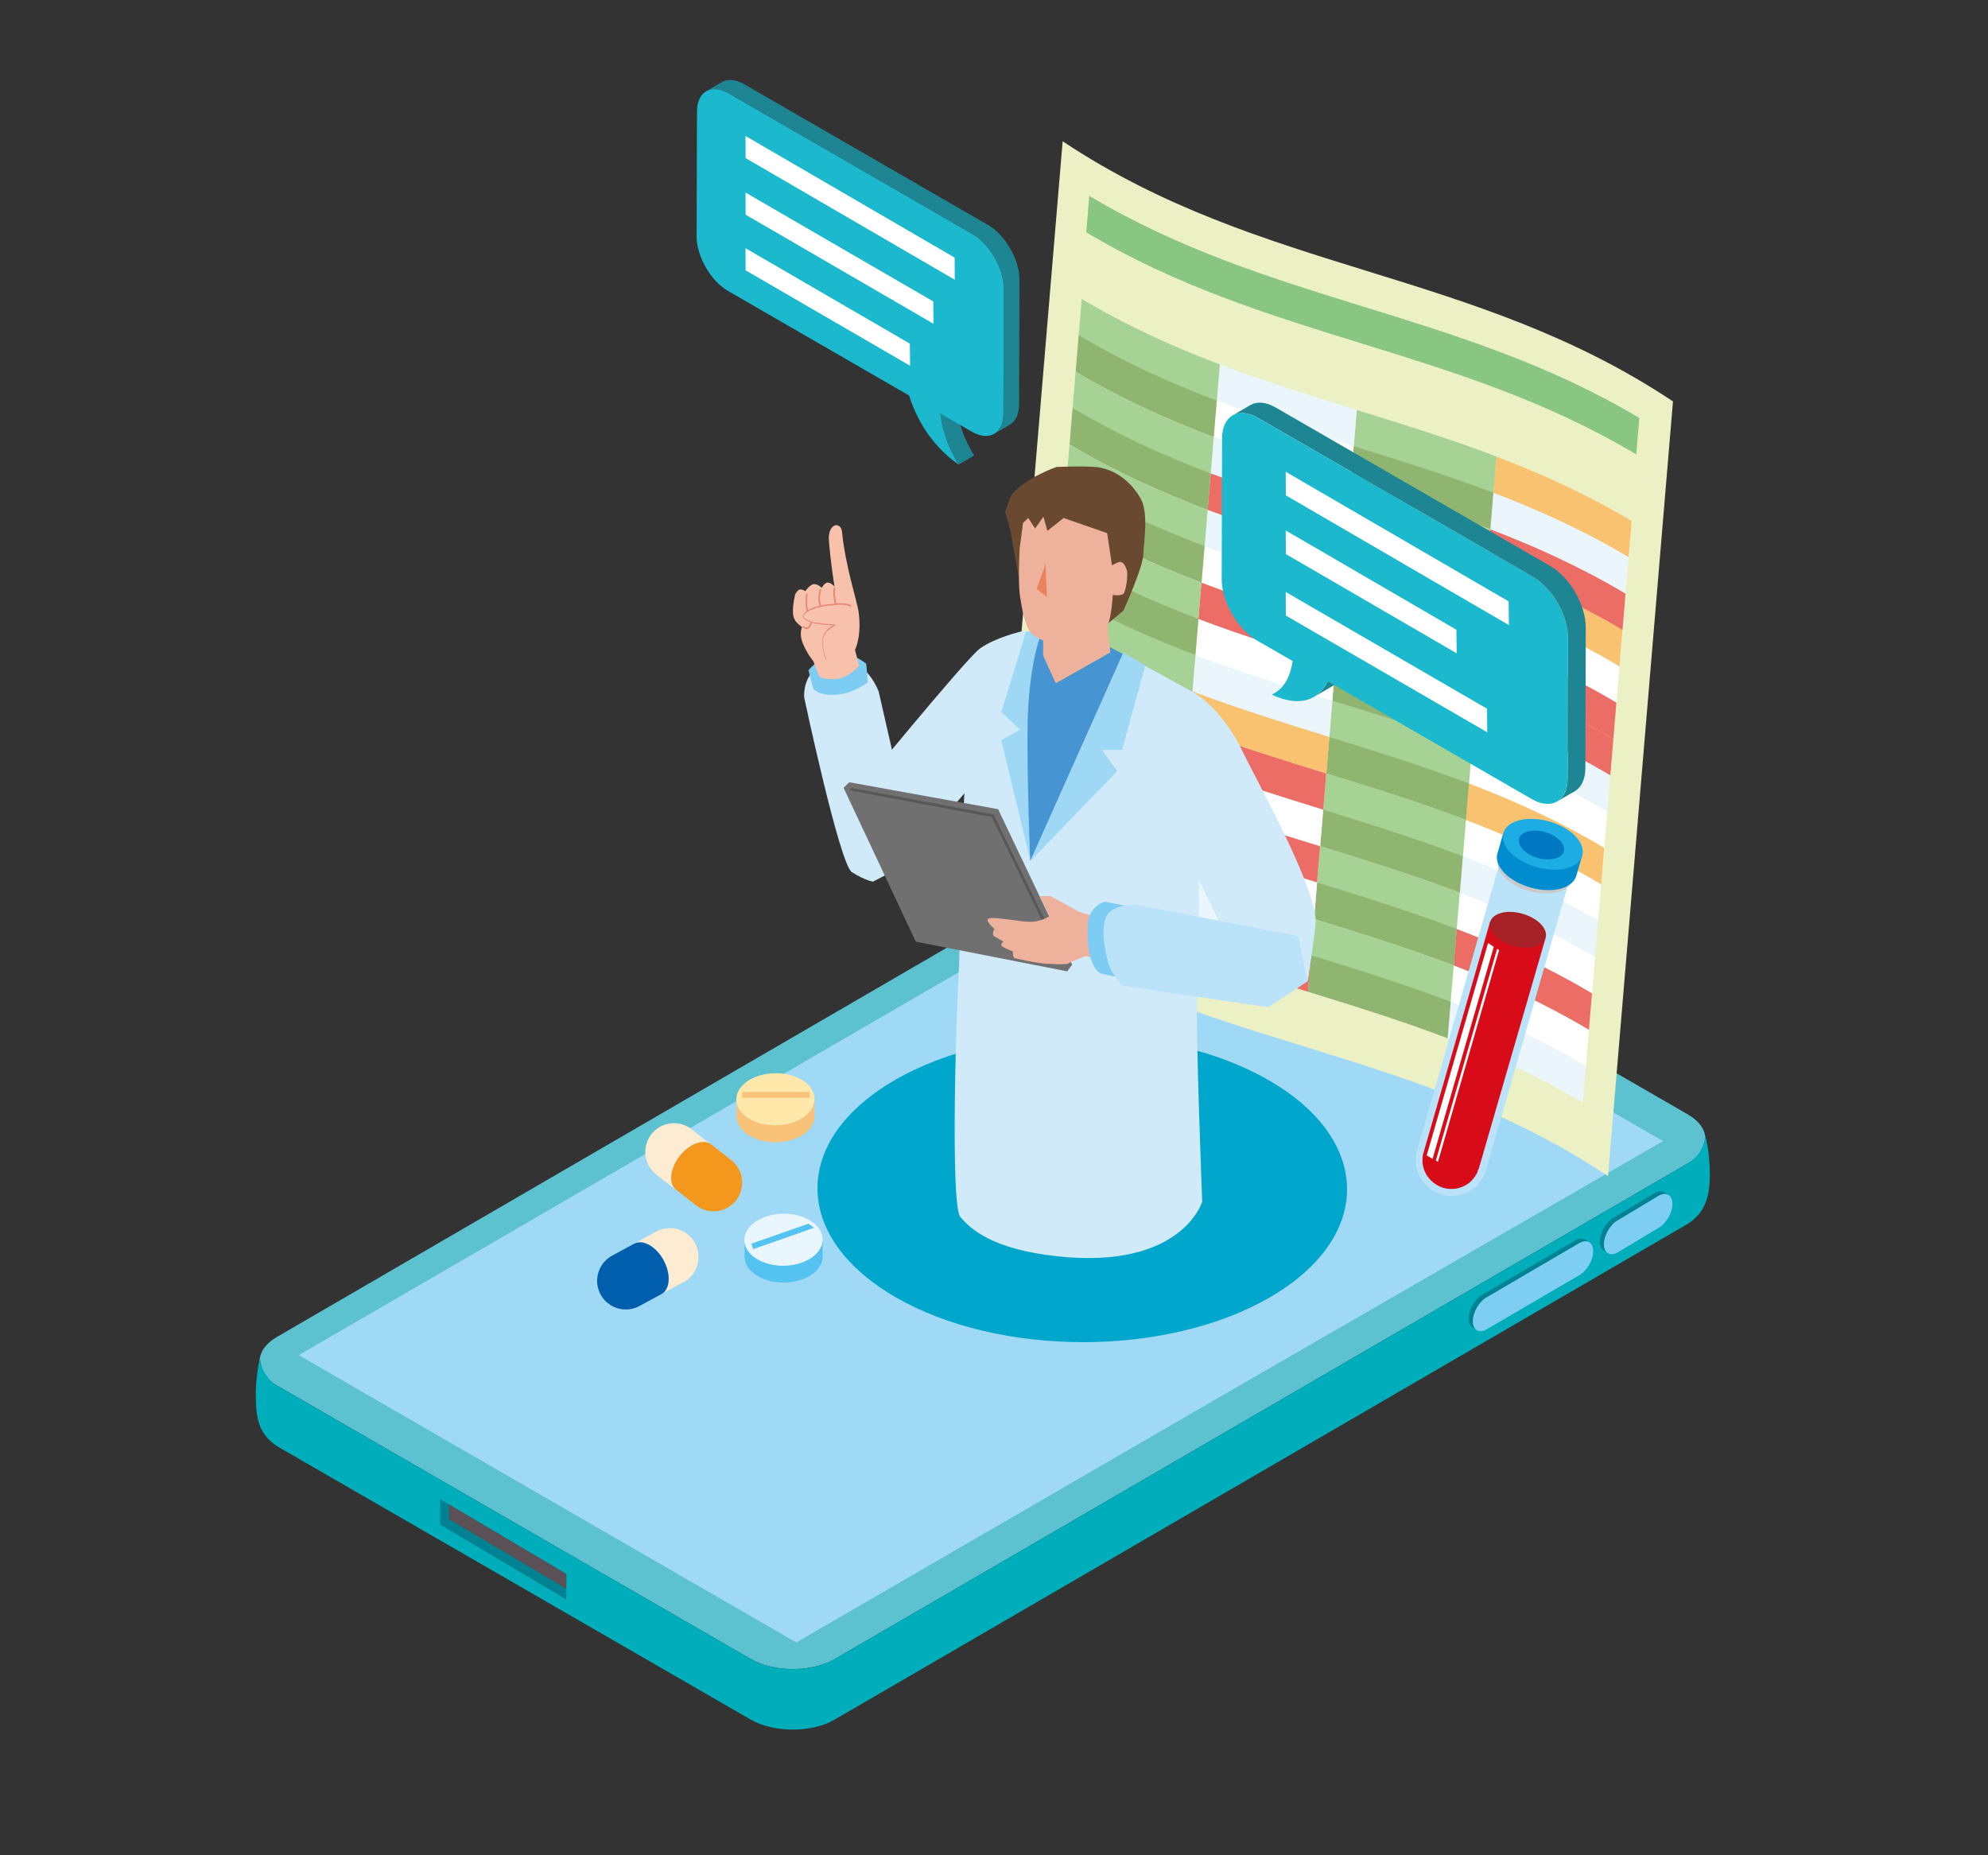 <?xml version="1.0" encoding="UTF-8"?>
<svg id="_レイヤー_2" data-name="レイヤー 2" xmlns="http://www.w3.org/2000/svg" viewBox="0 0 150 140">
  <rect x="0" y="0" width="150" height="140" fill="#333333" stroke="none"/>
  <defs>
    <style>
      .cls-1 {
        fill: #e9825d;
      }

      .cls-2 {
        fill: #008293;
      }

      .cls-3 {
        fill: #1dade5;
      }

      .cls-4 {
        fill: #595757;
      }

      .cls-5 {
        fill: #5a5055;
      }

      .cls-6 {
        fill: #ecf1c5;
      }

      .cls-7 {
        fill: #1bb8ce;
      }

      .cls-8 {
        fill: #005ead;
      }

      .cls-9 {
        fill: #fff;
      }

      .cls-10 {
        fill: #7dccf3;
      }

      .cls-11 {
        fill: #f9c270;
      }

      .cls-12 {
        fill: #1e8693;
      }

      .cls-13 {
        fill: #00a6cb;
      }

      .cls-14 {
        fill: none;
      }

      .cls-15 {
        fill: #7ecef4;
      }

      .cls-16 {
        fill: #e68875;
      }

      .cls-17 {
        fill: #eeb29c;
      }

      .cls-18 {
        fill: #4694d1;
      }

      .cls-19 {
        fill: #f7c1ac;
      }

      .cls-20 {
        isolation: isolate;
      }

      .cls-21 {
        fill: #ec6d65;
      }

      .cls-22 {
        fill: #f3981c;
      }

      .cls-23 {
        fill: #9fd9f6;
      }

      .cls-24 {
        fill: #bae2f8;
      }

      .cls-25 {
        fill: #0079c2;
      }

      .cls-26 {
        fill: #2d4197;
      }

      .cls-27 {
        fill: #f8c278;
      }

      .cls-28 {
        fill: #ffe8a9;
      }

      .cls-29 {
        fill: #00aebb;
      }

      .cls-30 {
        fill: #90b571;
      }

      .cls-31 {
        fill: #eaf5fc;
      }

      .cls-32 {
        fill: #694a31;
      }

      .cls-33 {
        fill: #eaf6fd;
      }

      .cls-34 {
        fill: #d70c18;
      }

      .cls-35 {
        fill: #9ed8f5;
      }

      .cls-36 {
        fill: #c8c9ca;
      }

      .cls-37 {
        fill: #008cce;
      }

      .cls-38 {
        fill: #d0eafa;
      }

      .cls-39 {
        fill: #a6d296;
      }

      .cls-40 {
        fill: #a62126;
      }

      .cls-41 {
        fill: #feecd2;
      }

      .cls-42 {
        fill: #5dc2d0;
      }

      .cls-43 {
        fill: #717071;
      }

      .cls-44 {
        fill: #89c681;
      }

      .cls-45 {
        fill: #54c3f1;
      }
    </style>
  </defs>
  <g id="_レイヤー_1-2" data-name="レイヤー 1">
    <g>
      <rect class="cls-14" width="150" height="140"/>
      <g>
        <g>
          <path class="cls-42" d="M56.65,125.19c1.75,1.01,4.6,1.01,6.34,0l64.39-37.42c1.74-1.01,1.72-2.66-.02-3.67l-35.74-20.63c-1.75-1.01-4.6-1.01-6.33,0L20.89,100.89c-1.74,1.01-1.73,2.66.02,3.67l35.74,20.63Z"/>
          <path class="cls-29" d="M56.64,129.76c1.75,1.01,4.6,1.01,6.34,0l64.39-37.42c1.03-.69,1.64-1.64,1.64-3.63s-.36-3.03-.36-3.03c0,.66-.41,1.59-1.27,2.09l-64.39,37.42c-1.74,1.01-4.59,1.01-6.34,0l-35.74-20.63c-.88-.51-1.28-1.5-1.28-2.17,0,0-.33,1.34-.33,2.84,0,1.98.3,3.02,1.6,3.9l35.74,20.63Z"/>
          <g>
            <polygon class="cls-2" points="33.21 113.13 33.21 115.05 42.73 120.7 42.73 118.77 33.21 113.13"/>
            <polygon class="cls-5" points="33.88 113.52 33.88 114.64 42.73 119.89 42.73 118.77 33.88 113.52"/>
          </g>
          <g class="cls-20">
            <path class="cls-2" d="M122.07,92.09l3.08-1.85c.29-.17.55-.18.75-.07l-.32-.2c-.19-.11-.45-.1-.75.07l-3.08,1.85c-.58.33-1.04,1.14-1.04,1.81,0,.33.12.56.31.67l.32.2c-.19-.11-.31-.34-.31-.67,0-.66.46-1.47,1.04-1.81Z"/>
            <path class="cls-15" d="M122.07,94.5l3.08-1.85c.58-.33,1.05-1.15,1.04-1.81,0-.66-.47-.93-1.05-.6l-3.08,1.85c-.58.33-1.04,1.14-1.04,1.81,0,.66.47.94,1.05.6Z"/>
          </g>
          <g class="cls-20">
            <path class="cls-2" d="M112.17,97.9l6.99-4.09c.29-.17.55-.18.75-.07l-.32-.2c-.19-.11-.45-.1-.75.07l-6.99,4.09c-.58.33-1.04,1.14-1.04,1.81,0,.33.12.56.31.67l.32.2c-.19-.11-.31-.34-.31-.67,0-.66.46-1.47,1.04-1.81Z"/>
            <path class="cls-15" d="M112.18,100.31l6.99-4.09c.58-.33,1.05-1.15,1.04-1.81,0-.66-.47-.93-1.05-.6l-6.99,4.09c-.58.33-1.04,1.14-1.04,1.81,0,.66.47.94,1.05.6Z"/>
          </g>
          <polygon class="cls-23" points="91.82 105.54 125.48 86.11 87.94 64.43 76.02 71.23 22.54 102.26 60.08 123.94 91.82 105.54"/>
        </g>
        <g>
          <path class="cls-6" d="M75.28,69.12c1.63-19.49,3.27-38.98,4.9-58.46,15.06,10.03,30.99,9.59,46.05,19.63-1.63,19.49-3.27,38.98-4.9,58.46-15.06-10.03-30.99-9.59-46.05-19.63Z"/>
          <g>
            <path class="cls-11" d="M112.67,37.21c.08-.92.15-1.84.23-2.76,3.43,1.31,6.84,2.85,10.21,4.86-.08.92-.15,1.84-.23,2.76-3.37-2.01-6.78-3.56-10.21-4.86Z"/>
            <path class="cls-31" d="M112.44,39.94c.08-.92.15-1.84.23-2.76,3.43,1.31,6.84,2.85,10.21,4.86-.08.92-.15,1.84-.23,2.76-3.37-2.01-6.78-3.56-10.21-4.86Z"/>
            <path class="cls-21" d="M112.21,42.7c.08-.92.15-1.84.23-2.76,3.43,1.31,6.84,2.85,10.21,4.86-.08.92-.15,1.84-.23,2.76-3.37-2.01-6.78-3.56-10.21-4.86Z"/>
            <path class="cls-11" d="M111.98,45.43c.08-.92.15-1.84.23-2.76,3.43,1.31,6.84,2.85,10.21,4.86-.08.92-.15,1.84-.23,2.76-3.37-2.01-6.78-3.56-10.21-4.86Z"/>
            <path class="cls-9" d="M111.75,48.19c.08-.92.15-1.84.23-2.76,3.43,1.31,6.84,2.85,10.21,4.86-.08.92-.15,1.84-.23,2.76-3.37-2.01-6.78-3.56-10.21-4.86Z"/>
            <path class="cls-21" d="M111.52,50.92c.08-.92.15-1.84.23-2.76,3.43,1.31,6.84,2.85,10.21,4.86-.08.92-.15,1.84-.23,2.76-3.37-2.01-6.78-3.56-10.21-4.86Z"/>
            <path class="cls-21" d="M111.29,53.68c.08-.92.15-1.84.23-2.76,3.43,1.31,6.84,2.85,10.21,4.86-.08.92-.15,1.84-.23,2.76-3.37-2.01-6.78-3.56-10.21-4.86Z"/>
            <path class="cls-31" d="M111.06,56.41c.08-.92.15-1.84.23-2.76,3.43,1.31,6.84,2.85,10.21,4.86-.08.92-.15,1.84-.23,2.76-3.37-2.01-6.78-3.56-10.21-4.86Z"/>
            <path class="cls-9" d="M110.83,59.15c.08-.92.15-1.84.23-2.76,3.43,1.31,6.84,2.85,10.21,4.86-.08.92-.15,1.84-.23,2.76-3.37-2.01-6.78-3.56-10.21-4.86Z"/>
            <path class="cls-11" d="M110.6,61.88c.08-.92.15-1.84.23-2.76,3.43,1.31,6.84,2.85,10.21,4.86-.08.92-.15,1.84-.23,2.76-3.37-2.01-6.78-3.56-10.21-4.86Z"/>
            <path class="cls-9" d="M110.37,64.64c.08-.92.15-1.84.23-2.76,3.43,1.31,6.84,2.85,10.21,4.86-.08.92-.15,1.84-.23,2.76-3.37-2.01-6.78-3.56-10.21-4.86Z"/>
            <path class="cls-31" d="M110.14,67.37c.08-.92.15-1.84.23-2.76,3.43,1.31,6.84,2.85,10.21,4.86-.08.92-.15,1.84-.23,2.76-3.37-2.01-6.78-3.56-10.21-4.86Z"/>
            <path class="cls-9" d="M109.91,70.13c.08-.92.15-1.84.23-2.76,3.43,1.31,6.84,2.85,10.21,4.86-.08.92-.15,1.84-.23,2.76-3.37-2.01-6.78-3.56-10.21-4.86Z"/>
            <path class="cls-21" d="M109.68,72.86c.08-.92.15-1.84.23-2.76,3.43,1.31,6.84,2.85,10.21,4.86-.08.92-.15,1.84-.23,2.76-3.37-2.01-6.78-3.56-10.21-4.86Z"/>
            <path class="cls-9" d="M109.45,75.62c.08-.92.15-1.84.23-2.76,3.43,1.31,6.84,2.85,10.21,4.86-.08.92-.15,1.84-.23,2.76-3.37-2.01-6.78-3.56-10.21-4.86Z"/>
            <path class="cls-31" d="M109.22,78.35c.08-.92.15-1.84.23-2.76,3.43,1.31,6.84,2.85,10.21,4.86-.08.92-.15,1.84-.23,2.76-3.37-2.01-6.78-3.56-10.21-4.86Z"/>
            <path class="cls-39" d="M102.37,30.94c3.52,1.09,7.04,2.18,10.54,3.51-.08.92-.15,1.84-.23,2.76-3.5-1.33-7.02-2.42-10.54-3.51.08-.92.15-1.84.23-2.76Z"/>
            <path class="cls-30" d="M102.14,33.67c3.52,1.09,7.04,2.18,10.54,3.51-.08.92-.15,1.84-.23,2.76-3.5-1.33-7.02-2.42-10.54-3.51.08-.92.15-1.84.23-2.76Z"/>
            <path class="cls-39" d="M101.91,36.43c3.52,1.09,7.04,2.18,10.54,3.51-.08.92-.15,1.84-.23,2.76-3.5-1.33-7.02-2.42-10.54-3.51.08-.92.15-1.84.23-2.76Z"/>
            <path class="cls-30" d="M101.68,39.16c3.52,1.09,7.04,2.18,10.54,3.51-.08.92-.15,1.84-.23,2.76-3.5-1.33-7.02-2.42-10.54-3.51.08-.92.15-1.84.23-2.76Z"/>
            <path class="cls-39" d="M101.44,41.92c3.52,1.09,7.04,2.18,10.54,3.51-.08.92-.15,1.84-.23,2.76-3.5-1.33-7.02-2.42-10.54-3.51.08-.92.15-1.84.23-2.76Z"/>
            <path class="cls-30" d="M101.22,44.65c3.52,1.09,7.04,2.18,10.54,3.51-.08.92-.15,1.84-.23,2.76-3.5-1.33-7.02-2.42-10.54-3.51.08-.92.15-1.84.23-2.76Z"/>
            <path class="cls-39" d="M100.98,47.41c3.52,1.09,7.04,2.18,10.54,3.51-.08.92-.15,1.84-.23,2.76-3.5-1.33-7.02-2.42-10.54-3.51.08-.92.15-1.84.23-2.76Z"/>
            <path class="cls-30" d="M100.76,50.14c3.52,1.09,7.04,2.18,10.54,3.51-.08.92-.15,1.84-.23,2.76-3.5-1.33-7.02-2.42-10.54-3.51.08-.92.15-1.84.23-2.76Z"/>
            <path class="cls-39" d="M100.53,52.87c3.52,1.09,7.04,2.18,10.54,3.51-.08.92-.15,1.84-.23,2.76-3.5-1.33-7.02-2.42-10.54-3.51.08-.92.15-1.84.23-2.76Z"/>
            <path class="cls-30" d="M100.3,55.61c3.52,1.09,7.04,2.18,10.54,3.51-.08.92-.15,1.84-.23,2.76-3.5-1.33-7.02-2.42-10.54-3.51.08-.92.15-1.84.23-2.76Z"/>
            <path class="cls-39" d="M100.07,58.36c3.52,1.09,7.04,2.18,10.54,3.51-.08.92-.15,1.84-.23,2.76-3.5-1.33-7.02-2.42-10.54-3.51.08-.92.15-1.84.23-2.76Z"/>
            <path class="cls-30" d="M99.84,61.1c3.52,1.09,7.04,2.18,10.54,3.51-.08.92-.15,1.84-.23,2.76-3.5-1.33-7.02-2.42-10.54-3.51.08-.92.15-1.84.23-2.76Z"/>
            <path class="cls-39" d="M99.37,66.61c.08-.92.15-1.84.23-2.76,3.52,1.09,7.04,2.18,10.54,3.51-.08.92-.15,1.84-.23,2.76-3.5-1.33-7.02-2.42-10.54-3.51Z"/>
            <path class="cls-30" d="M99.38,66.59c3.52,1.09,7.04,2.18,10.54,3.51-.08.92-.15,1.84-.23,2.76-3.5-1.33-7.02-2.42-10.54-3.51.08-.92.15-1.84.23-2.76Z"/>
            <path class="cls-39" d="M99.14,69.35c3.52,1.09,7.04,2.18,10.54,3.51-.08.92-.15,1.84-.23,2.76-3.5-1.33-7.02-2.42-10.54-3.51.08-.92.15-1.84.23-2.76Z"/>
            <path class="cls-30" d="M98.92,72.08c3.52,1.09,7.04,2.18,10.54,3.51-.08.92-.15,1.84-.23,2.76-3.5-1.33-7.02-2.42-10.54-3.51.08-.92.15-1.84.23-2.76Z"/>
            <path class="cls-31" d="M92.04,27.5c3.43,1.3,6.88,2.37,10.33,3.44-.08.92-.15,1.84-.23,2.76-3.45-1.07-6.9-2.14-10.33-3.44.08-.92.15-1.84.23-2.76Z"/>
            <path class="cls-9" d="M91.81,30.23c3.43,1.3,6.88,2.37,10.33,3.44-.08.92-.15,1.84-.23,2.76-3.45-1.07-6.9-2.14-10.33-3.44.08-.92.15-1.84.23-2.76Z"/>
            <path class="cls-31" d="M91.34,35.75c.08-.92.15-1.84.23-2.76,3.43,1.3,6.88,2.37,10.33,3.44-.08.92-.15,1.84-.23,2.76-3.45-1.07-6.9-2.14-10.33-3.44Z"/>
            <path class="cls-21" d="M91.35,35.72c3.43,1.3,6.88,2.37,10.33,3.44-.08.92-.15,1.84-.23,2.76-3.45-1.07-6.9-2.14-10.33-3.44.08-.92.15-1.84.23-2.76Z"/>
            <path class="cls-31" d="M91.11,38.48c3.43,1.3,6.88,2.37,10.33,3.44-.08.92-.15,1.84-.23,2.76-3.45-1.07-6.9-2.14-10.33-3.44.08-.92.15-1.84.23-2.76Z"/>
            <path class="cls-9" d="M90.89,41.22c3.43,1.3,6.88,2.37,10.33,3.44-.08.92-.15,1.84-.23,2.76-3.45-1.07-6.9-2.14-10.33-3.44.08-.92.15-1.84.23-2.76Z"/>
            <path class="cls-21" d="M90.65,43.97c3.43,1.3,6.88,2.37,10.33,3.44-.08.92-.15,1.84-.23,2.76-3.45-1.07-6.9-2.14-10.33-3.44.08-.92.15-1.84.23-2.76Z"/>
            <path class="cls-9" d="M90.42,46.71c3.43,1.3,6.88,2.37,10.33,3.44-.08.92-.15,1.84-.23,2.76-3.45-1.07-6.9-2.14-10.33-3.44.08-.92.15-1.84.23-2.76Z"/>
            <path class="cls-31" d="M90.2,49.44c3.43,1.3,6.88,2.37,10.33,3.44-.08.92-.15,1.84-.23,2.76-3.45-1.07-6.9-2.14-10.33-3.44.08-.92.15-1.84.23-2.76Z"/>
            <path class="cls-11" d="M89.97,52.17c3.43,1.3,6.88,2.37,10.33,3.44-.08.92-.15,1.84-.23,2.76-3.45-1.07-6.9-2.14-10.33-3.44.08-.92.15-1.84.23-2.76Z"/>
            <path class="cls-21" d="M89.74,54.93c3.43,1.3,6.88,2.37,10.33,3.44-.08.92-.15,1.84-.23,2.76-3.45-1.07-6.9-2.14-10.33-3.44.08-.92.15-1.84.23-2.76Z"/>
            <path class="cls-9" d="M89.51,57.66c3.43,1.3,6.88,2.37,10.33,3.44-.08.92-.15,1.84-.23,2.76-3.45-1.07-6.9-2.14-10.33-3.44.08-.92.15-1.84.23-2.76Z"/>
            <path class="cls-21" d="M89.27,60.42c3.43,1.3,6.88,2.37,10.33,3.44-.08.92-.15,1.84-.23,2.76-3.45-1.07-6.9-2.14-10.33-3.44.08-.92.15-1.84.23-2.76Z"/>
            <path class="cls-9" d="M89.05,63.15c3.43,1.3,6.88,2.37,10.33,3.44-.08.92-.15,1.84-.23,2.76-3.45-1.07-6.9-2.14-10.33-3.44.08-.92.15-1.84.23-2.76Z"/>
            <path class="cls-31" d="M88.81,65.91c3.43,1.3,6.88,2.37,10.33,3.44-.08.92-.15,1.84-.23,2.76-3.45-1.07-6.9-2.14-10.33-3.44.08-.92.15-1.84.23-2.76Z"/>
            <path class="cls-21" d="M88.59,68.64c3.43,1.3,6.88,2.37,10.33,3.44-.08.92-.15,1.84-.23,2.76-3.45-1.07-6.9-2.14-10.33-3.44.08-.92.15-1.84.23-2.76Z"/>
            <path class="cls-39" d="M81.39,25.32c.08-.92.15-1.84.23-2.76,3.44,2.05,6.92,3.62,10.42,4.94-.08.92-.15,1.84-.23,2.76-3.5-1.33-6.98-2.89-10.42-4.94Z"/>
            <path class="cls-30" d="M81.16,28.05c.08-.92.15-1.84.23-2.76,3.44,2.05,6.92,3.62,10.42,4.94-.08.92-.15,1.84-.23,2.76-3.5-1.33-6.98-2.89-10.42-4.94Z"/>
            <path class="cls-39" d="M80.93,30.81c.08-.92.15-1.84.23-2.76,3.44,2.05,6.92,3.62,10.42,4.94-.08.92-.15,1.84-.23,2.76-3.5-1.33-6.98-2.89-10.42-4.94Z"/>
            <path class="cls-30" d="M80.7,33.54c.08-.92.15-1.84.23-2.76,3.44,2.05,6.92,3.62,10.42,4.94-.08.92-.15,1.84-.23,2.76-3.5-1.33-6.98-2.89-10.42-4.94Z"/>
            <path class="cls-39" d="M80.47,36.3c.08-.92.15-1.84.23-2.76,3.44,2.05,6.92,3.62,10.42,4.94-.08.92-.15,1.84-.23,2.76-3.5-1.33-6.98-2.89-10.42-4.94Z"/>
            <path class="cls-30" d="M80.24,39.03c.08-.92.15-1.84.23-2.76,3.44,2.05,6.92,3.62,10.42,4.94-.08.92-.15,1.84-.23,2.76-3.5-1.33-6.98-2.89-10.42-4.94Z"/>
            <path class="cls-39" d="M80,41.79c.08-.92.15-1.84.23-2.76,3.44,2.05,6.92,3.62,10.42,4.94-.08.92-.15,1.84-.23,2.76-3.5-1.33-6.98-2.89-10.42-4.94Z"/>
            <path class="cls-30" d="M79.78,44.52c.08-.92.15-1.84.23-2.76,3.44,2.05,6.92,3.62,10.42,4.94-.08.92-.15,1.84-.23,2.76-3.5-1.33-6.98-2.89-10.42-4.94Z"/>
            <path class="cls-39" d="M79.55,47.25c.08-.92.15-1.84.23-2.76,3.44,2.05,6.92,3.62,10.42,4.94-.08.92-.15,1.84-.23,2.76-3.5-1.33-6.98-2.89-10.42-4.94Z"/>
            <path class="cls-30" d="M79.32,49.99c.08-.92.15-1.84.23-2.76,3.44,2.05,6.92,3.62,10.42,4.94-.08.92-.15,1.84-.23,2.76-3.5-1.33-6.98-2.89-10.42-4.94Z"/>
            <path class="cls-39" d="M79.09,52.74c.08-.92.15-1.84.23-2.76,3.44,2.05,6.92,3.62,10.42,4.94-.08.92-.15,1.84-.23,2.76-3.5-1.33-6.98-2.89-10.42-4.94Z"/>
            <path class="cls-30" d="M78.86,55.48c.08-.92.15-1.84.23-2.76,3.44,2.05,6.92,3.62,10.42,4.94-.08.92-.15,1.84-.23,2.76-3.5-1.33-6.98-2.89-10.42-4.94Z"/>
            <path class="cls-39" d="M78.63,58.24c.08-.92.15-1.84.23-2.76,3.44,2.05,6.92,3.62,10.42,4.94-.08.92-.15,1.84-.23,2.76-3.5-1.33-6.98-2.89-10.42-4.94Z"/>
            <path class="cls-30" d="M78.4,60.97c.08-.92.15-1.84.23-2.76,3.44,2.05,6.92,3.62,10.42,4.94-.08.92-.15,1.84-.23,2.76-3.5-1.33-6.98-2.89-10.42-4.94Z"/>
            <path class="cls-39" d="M78.17,63.73c.08-.92.15-1.84.23-2.76,3.44,2.05,6.92,3.62,10.42,4.94-.08.92-.15,1.84-.23,2.76-3.5-1.33-6.98-2.89-10.42-4.94Z"/>
            <path class="cls-30" d="M77.94,66.46c.08-.92.15-1.84.23-2.76,3.44,2.05,6.92,3.62,10.42,4.94-.08.92-.15,1.84-.23,2.76-3.5-1.33-6.98-2.89-10.42-4.94Z"/>
          </g>
          <path class="cls-44" d="M81.96,17.53c.08-.92.15-1.83.23-2.75,13.62,8.13,27.88,8.63,41.5,16.76-.08.92-.15,1.83-.23,2.75-13.62-8.13-27.88-8.63-41.5-16.76Z"/>
        </g>
        <g>
          <g class="cls-20">
            <path class="cls-26" d="M97.3,51.64l-1.34.78c.07-.03.13-.06.19-.1l1.34-.78c-.06.04-.13.07-.19.1Z"/>
            <path class="cls-12" d="M101.52,50.63l-1.34.78c-.19.39-.51.87-1.04,1.18l1.34-.78c.53-.31.86-.79,1.04-1.18Z"/>
            <path class="cls-12" d="M117.49,60.48l1.34-.78c.48-.28.78-.88.79-1.72l.03-10.63c0-1.7-1.2-3.79-2.68-4.64l-20.72-11.96c-.75-.43-1.42-.47-1.91-.18l-1.34.78c.49-.28,1.17-.25,1.91.18l20.72,11.96c1.48.85,2.68,2.94,2.68,4.64l-.03,10.63c0,.84-.3,1.44-.79,1.72Z"/>
            <path class="cls-7" d="M95.96,52.42c2.67,1.22,3.79-.12,4.22-1.01l15.4,8.89c1.48.85,2.69.16,2.7-1.54l.03-10.63c0-1.7-1.2-3.79-2.68-4.64l-20.72-11.96c-1.48-.85-2.69-.16-2.7,1.54l-.03,10.63c0,1.7,1.2,3.79,2.68,4.64l2.67,1.54c-.11.81-.46,2.03-1.57,2.54Z"/>
          </g>
          <g>
            <polygon class="cls-9" points="97.01 35.6 97.02 37.38 113.85 47.17 113.83 45.38 97.01 35.6"/>
            <polygon class="cls-9" points="97.01 40.03 97.02 41.81 109.91 49.3 109.89 47.52 97.01 40.03"/>
            <polygon class="cls-9" points="97.01 44.67 97.02 46.45 112.22 55.26 112.2 53.48 97.01 44.67"/>
          </g>
        </g>
        <g>
          <g class="cls-20">
            <path class="cls-12" d="M72.13,30.52l-1.18.69c.09.82.39,2.26,1.37,3.85l1.18-.69c-.98-1.59-1.28-3.02-1.37-3.85Z"/>
            <path class="cls-12" d="M75.01,32.74l1.18-.69c.43-.25.7-.78.7-1.53l.03-9.43c0-1.51-1.07-3.36-2.38-4.12l-18.38-10.61c-.66-.38-1.26-.42-1.7-.16l-1.18.69c.43-.25,1.04-.22,1.7.16l18.38,10.61c1.31.76,2.38,2.61,2.38,4.12l-.03,9.43c0,.75-.27,1.28-.7,1.53Z"/>
            <path class="cls-7" d="M75.71,31.21l.03-9.43c0-1.51-1.07-3.36-2.38-4.12l-18.38-10.61c-1.31-.76-2.39-.14-2.39,1.36l-.03,9.43c0,1.51,1.07,3.36,2.38,4.12l13.66,7.89c.37,1.22,1.36,3.55,3.72,5.2-.98-1.59-1.28-3.02-1.37-3.85l2.37,1.37c1.31.76,2.39.14,2.39-1.36Z"/>
          </g>
          <g>
            <polygon class="cls-9" points="56.25 10.26 56.26 11.93 72.04 21.11 72.03 19.44 56.25 10.26"/>
            <polygon class="cls-9" points="56.25 14.53 56.26 16.2 70.43 24.43 70.42 22.75 56.25 14.53"/>
            <polygon class="cls-9" points="56.25 18.73 56.26 20.4 68.67 27.6 68.65 25.93 56.25 18.73"/>
          </g>
        </g>
        <path class="cls-13" d="M95.74,81.52c7.83,4.52,7.87,11.85.09,16.37-7.78,4.52-20.43,4.52-28.25,0-7.83-4.52-7.87-11.85-.09-16.37,7.78-4.52,20.43-4.52,28.25,0Z"/>
        <g>
          <g>
            <path class="cls-38" d="M66.29,65.88c-.5-.34-2.51-1.95-2.51-1.95l.3-3.45s8.8-10.79,9.87-11.55c1.19-.85,3.13-1.28,3.13-1.28,0,0,0,2.32,0,3.64,0,1.32-1.52,4.58-1.52,4.58.39.75-8.33,10.66-9.26,10.02Z"/>
            <g>
              <path class="cls-38" d="M64.28,65.82c-.93-.6-3.6-13.18-3.6-13.18,0,0-.21-2,1.73-2.68,2.76-.96,3.89,2.23,3.89,2.23l2.51,11s-.33,1.83-.7,2.11c-.38.28-2.24,1.23-2.24,1.23,0,0-.65-.11-1.58-.71Z"/>
              <path class="cls-10" d="M61.36,51.95l-.36-1.37s.69-.94,2.01-1.18c1.33-.24,2.35.69,2.35.69l.12,1.39s-1,.83-2.37.94c-1.37.11-1.76-.47-1.76-.47Z"/>
              <path class="cls-17" d="M57.33,44.74s.03.02.03.02c0,0-.01,0-.03-.02Z"/>
            </g>
            <g>
              <path class="cls-19" d="M60,44.84s-.29,1.18-.12,1.72c.11.36.35.54.64.77,0,0-.29.5.12,1.37.39.84.73,1.19.73,1.19l.43,1.14s.33.3,1.3.21c.96-.09,1.73-1.01,1.73-1.01l-.32-1.19s.53-1.01.27-2.89c-.1-.73-1-3.46-1.25-6.03-.06-.66-.87-.74-.99.32-.04.35.21,2.55.43,3.83,0,0-.28-.33-.53-.31-.25.02-.43.4-.43.4,0,0-.36-.35-.66-.27-.3.09-.59.52-.59.52,0,0-.22-.16-.4-.13-.18.03-.35.35-.35.35Z"/>
              <g>
                <path class="cls-16" d="M64.25,45.67c-.5-.23-1.15-.14-1.42-.1-.05,0-.1.01-.11.01h0c-.1-.01-1.93.17-2.14.9-.06.2.38.4.75.53.22.08,1.16.16,1.52.18l-.41.3s-.31.29-.39.73c-.08.42.14,1.3.25,1.54,0,0,0,0,0,0,0,0,0,0,.01,0,0,0,.02,0,0,0-.01,0,0,0,0,0,0,0,0,0,.01,0,0,0,0,0,0,0,0,0,0,0,0,0,0,0,0,0,.01,0,0,0,0,0,0,0h0s0,0,0,0c0,0,0,0,0,0,0,0,0,0,0,0h0s0,0,0-.01c0,0,0,0,0,0,0,0,0-.01,0-.02,0,0,0,0,0,0-.1-.23-.31-1.08-.24-1.47.08-.4.36-.67.36-.67l.64-.46h-.14s-1.39-.11-1.64-.2c-.48-.17-.71-.33-.69-.41.18-.62,1.87-.84,2.03-.83.02,0,.05,0,.14-.01.27-.04.98-.15,1.46.14-.02-.05-.04-.1-.06-.15Z"/>
                <path class="cls-16" d="M60.58,47.25s-.03.06,0,.08c.02.03.05.06.09.08.08.05.2.09.33.02.15-.07.25-.37.26-.41.01-.03,0-.06-.04-.07-.03-.01-.06,0-.07.04-.04.11-.13.3-.2.34-.16.08-.28-.07-.29-.07-.02-.02-.06-.03-.08,0Z"/>
                <path class="cls-16" d="M60.78,45.69c.02.22.09.4.1.41,0,.01.01.02.02.03.02,0,.04.01.06,0,.03-.01.04-.05.03-.08,0,0-.07-.17-.09-.37-.01-.21.03-.85.03-.86,0-.03-.02-.06-.05-.06-.03,0-.06.02-.06.05,0,.03-.05.65-.03.87Z"/>
                <path class="cls-16" d="M61.75,45.2c.01.27.1.52.1.53,0,.01.01.02.02.03.01,0,.03.01.05,0,.03-.01.05-.04.04-.08,0,0-.08-.24-.1-.5-.01-.25.1-.65.1-.65,0-.03-.01-.06-.04-.07-.03,0-.06,0-.07.04,0,.02-.12.42-.1.69Z"/>
                <path class="cls-16" d="M62.89,45c.03.23.1.61.1.62,0,.02.01.03.03.04.01,0,.03.01.04,0,.03,0,.05-.04.05-.07,0,0-.07-.38-.1-.61-.03-.23.01-.57.01-.58,0-.03-.02-.06-.05-.07-.03,0-.06.02-.07.05,0,.01-.05.37-.01.61Z"/>
              </g>
            </g>
          </g>
          <path class="cls-31" d="M76.4,93.92h0s0,0,0,0Z"/>
          <g>
            <path class="cls-38" d="M72.32,73.8c.13-1.52.28-14.55.67-16.84.39-2.3,1.35-7.43,1.87-8.09.52-.66,2.23-1.23,2.23-1.23,0,0,4.8.64,6.02,1.01,1.21.36,6.6,3.42,6.6,3.42,0,0,.52.69.64,1.64.12.95.18,19.65,0,21.63-.17,1.98.36,15.34.36,15.34,0,0-1.52,5.14-10.95,4.12-4.86-.53-6.51-2.03-7.3-2.97-.79-.94-.27-16.52-.13-18.04Z"/>
            <polygon class="cls-18" points="80.76 47.26 85.05 49.52 77.73 64.98 77.21 54.93 78.19 47.9 80.76 47.26"/>
            <polygon class="cls-35" points="77.73 64.98 84.76 49.23 86.41 50.23 84.66 56.59 83.14 56.59 84.3 58.19 77.73 64.98"/>
            <path class="cls-35" d="M77.43,47.64l1.16.1s-1.01,2.29-1.06,7.28c-.04,3.55.19,9.83.19,9.83l-2.17-8.99,1.41-.8-1.41-1.33,1.88-6.09Z"/>
          </g>
          <g>
            <g>
              <polygon class="cls-43" points="63.65 59.45 64.08 59.03 75.31 61.06 80.9 72.8 80.53 73.3 69.1 71.06 63.65 59.45"/>
              <polygon class="cls-4" points="64.14 59.65 64.18 59.45 74.92 61.45 74.97 61.46 80.35 72.53 80.16 72.62 74.83 61.65 64.14 59.65"/>
            </g>
            <path class="cls-17" d="M79.26,67.62l2.13,1.17,2.38.77-.71,2.9-1.13-.32s-1.12.43-1.31.56c-.19.13-1.68.02-1.98,0-.3-.02-1.92-.34-2.09-.41-.17-.07-.12-.49-.12-.49,0,0-.62-.24-.81-.39-.2-.15.1-.36.1-.36,0,0-.44-.24-.69-.39-.24-.15,0-.56,0-.56,0,0-.6-.51-.5-.73.1-.22,1.45.02,1.6.02s1.28.22,1.87.16c.59-.06,1.18-.4,1.18-.4l-.73-1.53h.81Z"/>
            <g>
              <path class="cls-38" d="M88.68,62.67s-1.46-2.42-1.68-3.43c-.22-1.02-.46-3.83.12-4.83,1-1.75,2.31-2.48,2.31-2.48,0,0,2.44.85,4.36,4.85.9,1.87,5.48,10.08,5.48,12.74,0,.66-.6,4.54-.6,4.54l-5.15-1.31-4.84-10.08Z"/>
              <path class="cls-10" d="M82.07,69.82c.07-1.49,1.3-1.78,1.3-1.78l2.11.42-.35,5.47-2.1-.48s-1.1-.46-.96-3.63Z"/>
              <path class="cls-24" d="M83.77,73.05c-.31-.67-.77-2.9-.31-3.87.47-.97,2.2-.92,2.2-.92l12.3,2.38.7,3.41-2.95,1.96-11.04-1.63s-.6-.66-.91-1.34Z"/>
            </g>
          </g>
          <polygon class="cls-17" points="78.71 45.58 83.06 42.95 83.78 49.23 79.66 51.56 78.71 49.48 78.71 45.58"/>
          <g>
            <path class="cls-32" d="M82.14,46.56l-2.07-.73-3.18-2.11-.65-3.67-.4-1.44s.38-1.17.55-1.36c1.13-1.26,3.32-2.01,3.32-2.01,0,0,2.39-.12,3.3.05,1.37.26,2.44,1.24,3.06,2.34.61,1.1.23,3.23.2,4.2-.02.97-1.5,4.24-1.5,4.24l-1.13.95-1.51-.46Z"/>
            <path class="cls-17" d="M83.33,47.71c-.53.6-1.45,1.11-2.65,1.08-1.2-.03-2.26-.5-2.8-.95-.53-.45-.78-1.9-.93-2.95-.15-1.05-.01-3.52-.01-3.52l.25-1.91.4-.37.51.79.63-.89.3,1.07,1.22-.97,3.29,1.14.36,2.43s.26-.15.51-.24c.25-.09.46.14.6.58s-.07,1.57-.22,1.78c-.16.21-.83.12-.83.12,0,0-.1,2.2-.63,2.8Z"/>
            <polygon class="cls-1" points="78.99 45.06 78.22 44.44 78.89 42.57 78.99 45.06"/>
          </g>
        </g>
        <g>
          <g>
            <path class="cls-24" d="M117.38,67.23c.58-.15.93-.46,1.04-.84l-6.29,21.9c-.02.05-.04.11-.06.16,0,.02-.02.03-.03.05-.04.07-.08.13-.14.19.05-.06.1-.12.14-.19,0-.02.02-.03.03-.05.02-.05.04-.1.06-.16-.05.17-.21.7-.7,1.18-.25.25-.45.36-.62.45-.07.04-.18.09-.26.12-.1.04-.24.08-.34.11-.23.06-.5.09-.66.09-.15,0-.4,0-.75-.1-.45-.12-.87-.37-1.2-.71-.17-.17-.32-.37-.42-.56-.1-.17-.2-.37-.28-.69-.04-.17-.06-.32-.07-.43,0-.1,0-.23,0-.33,0-.13.03-.3.05-.42.01-.06.04-.15.05-.21l6.29-21.9c-.11.39.04.86.48,1.3.86.87,2.51,1.33,3.68,1.02Z"/>
            <g>
              <path class="cls-36" d="M117.59,66.98c.62-.16,1-.49,1.11-.9l-.1.34c-.12.41-.49.74-1.11.9-1.25.33-3.02-.16-3.94-1.09-.47-.48-.63-.97-.51-1.39l.1-.34c-.12.42.04.92.51,1.39.92.94,2.69,1.43,3.94,1.09Z"/>
              <path class="cls-9" d="M117.59,66.98c-1.25.33-3.02-.16-3.94-1.09-.92-.94-.65-1.96.6-2.29,1.25-.33,3.02.16,3.94,1.09.92.94.65,1.96-.6,2.29Z"/>
            </g>
            <g>
              <path class="cls-34" d="M111.05,89.09c-.21.2-.36.29-.51.37-.05.03-.13.06-.19.09-.08.03-.2.07-.29.1-.17.05-.39.07-.52.07-.13,0-.33,0-.61-.08h-.03c-.35-.11-.68-.31-.94-.57-.13-.14-.26-.3-.34-.44-.07-.13-.16-.29-.23-.57-.03-.13-.05-.25-.06-.35,0-.07,0-.21,0-.26,0-.08.02-.23.04-.33v-.02s.02-.06.03-.09c0-.02.01-.05.02-.07l5.01-17.38,4.19,1.21-5.03,17.38s-.02.05-.03.08c-.02.03-.04.06-.07.09l.03.03c-.11.28-.28.53-.49.74Z"/>
              <path class="cls-40" d="M112.82,70.62c-.69-.7-.49-1.48.45-1.73.94-.25,2.27.12,2.97.82.69.7.49,1.48-.45,1.73-.94.25-2.27-.12-2.97-.82Z"/>
            </g>
            <g>
              <path class="cls-37" d="M113.42,62.91l1.44.42c1.04-.06,2.23.28,3.08.89l1.42.41-.41,1.41h0c-.11.46-.52.83-1.2,1.02-1.34.35-3.23-.17-4.22-1.17-.52-.53-.69-1.08-.53-1.54h0s.41-1.43.41-1.43Z"/>
              <path class="cls-3" d="M113.98,64.35c-.99-1-.7-2.1.64-2.45,1.34-.35,3.23.17,4.22,1.17.99,1,.7,2.1-.64,2.45-1.34.35-3.23-.17-4.22-1.17Z"/>
              <path class="cls-25" d="M114.93,64.13c-.56-.57-.4-1.19.36-1.39.76-.2,1.83.1,2.39.66.56.57.4,1.19-.36,1.39-.76.2-1.83-.1-2.39-.66Z"/>
            </g>
          </g>
          <polygon class="cls-9" points="107.65 87.19 112.28 71.16 112.71 71.45 108.09 87.45 107.65 87.19"/>
          <polygon class="cls-9" points="108.34 87.57 112.96 71.6 113.11 71.7 108.5 87.67 108.34 87.57"/>
        </g>
        <g>
          <g>
            <path class="cls-45" d="M62.07,93.5v1.29c.02.83-.77,1.61-2.01,1.89-1.54.35-3.22-.2-3.73-1.23-.1-.2-.15-.4-.15-.59v-1.29c-.01.2.04.4.13.59.51,1.02,2.18,1.57,3.73,1.23,1.24-.28,2.04-1.06,2.03-1.89Z"/>
            <path class="cls-33" d="M58.19,91.69c1.54-.35,3.22.2,3.73,1.23s-.34,2.14-1.88,2.49c-1.54.35-3.22-.2-3.73-1.23-.51-1.02.34-2.14,1.88-2.49Z"/>
            <polygon class="cls-45" points="61.43 92.65 56.83 94.26 56.69 93.85 61 92.34 61.43 92.65"/>
          </g>
          <g>
            <path class="cls-27" d="M61.46,82.91v1.29c.02.83-.77,1.61-2.01,1.89-1.54.35-3.22-.2-3.73-1.23-.1-.2-.15-.4-.15-.59v-1.29c-.01.2.04.4.13.59.51,1.02,2.18,1.57,3.73,1.23,1.24-.28,2.04-1.06,2.03-1.89Z"/>
            <path class="cls-28" d="M57.58,81.09c1.54-.35,3.22.2,3.73,1.23s-.34,2.14-1.88,2.49c-1.54.35-3.22-.2-3.73-1.23-.51-1.02.34-2.14,1.88-2.49Z"/>
            <rect class="cls-27" x="56.01" y="82.41" width="5.07" height=".43"/>
          </g>
          <g class="cls-20">
            <path class="cls-41" d="M52.18,85.21s0,0,0,0c-.23-.17-.45-.3-.8-.39-.19-.05-.38-.06-.46-.06-.13,0-.23,0-.38.02.02,0,.04,0,.06,0-.02,0-.04,0-.06,0-.44.07-.8.24-1.13.53-.3.26-.54.65-.64,1.03-.02.08-.08.31-.08.58,0,.3.05.51.09.63.04.11.11.34.27.58.05.08.11.15.22.27.07.08.17.17.25.23l1.49,1.17c-.35-.27-.48-.81-.29-1.47.29-1.04,1.26-1.99,2.15-2.12.33-.05.6.02.8.18l-1.49-1.17ZM51.06,84.84s-.07-.03-.11-.04c.04.01.07.02.11.04ZM50.85,84.78c-.06-.01-.12-.02-.18-.02.06,0,.12,0,.18.02Z"/>
            <path class="cls-22" d="M55.91,89.83c.13-.42.09-.91,0-1.21-.04-.11-.11-.34-.27-.58-.05-.08-.11-.15-.22-.27-.07-.08-.17-.17-.25-.23,0,0,0,0,0,0l-1.49-1.17c-.2-.16-.47-.23-.8-.18.45.35,0,0,0,0-.9.13-1.86,1.08-2.15,2.12-.19.66-.06,1.2.29,1.47l1.49,1.17s0,0,0,0c.42.33.95.49,1.48.45.59-.04,1.01-.31,1.2-.47.52-.42.67-.91.73-1.1Z"/>
          </g>
          <g class="cls-20">
            <path class="cls-41" d="M51.58,96.75s0,0,0,0c.25-.14.45-.29.68-.58.12-.15.21-.32.24-.39.06-.11.09-.21.13-.36,0,.02-.01.04-.02.06,0-.02.01-.04.02-.06.11-.43.1-.83-.03-1.25-.12-.38-.38-.76-.68-1-.06-.05-.25-.2-.49-.31-.28-.12-.49-.16-.62-.17-.12-.01-.36-.03-.64.02-.09.02-.18.04-.34.09-.1.03-.22.09-.31.14l-1.66.9c.39-.21.93-.11,1.46.32.84.69,1.32,1.95,1.08,2.82-.09.32-.26.54-.48.66l1.66-.9ZM52.36,95.87s.05-.05.08-.08c-.02.03-.05.06-.08.08ZM52.5,95.71c.03-.05.06-.1.09-.16-.02.05-.05.11-.09.16Z"/>
            <path class="cls-8" d="M45.85,98.32c.33.29.8.45,1.11.48.12.01.36.03.64-.02.09-.02.18-.04.34-.09.1-.03.22-.09.31-.14,0,0,0,0,0,0l1.66-.9c.22-.12.4-.34.48-.66-.5.27,0,0,0,0,.24-.87-.24-2.14-1.08-2.82-.53-.43-1.07-.53-1.46-.32l-1.66.9s0,0,0,0c-.47.26-.83.67-1.01,1.18-.2.56-.12,1.05-.05,1.29.18.65.57.98.72,1.11Z"/>
          </g>
        </g>
      </g>
    </g>
  </g>
</svg>